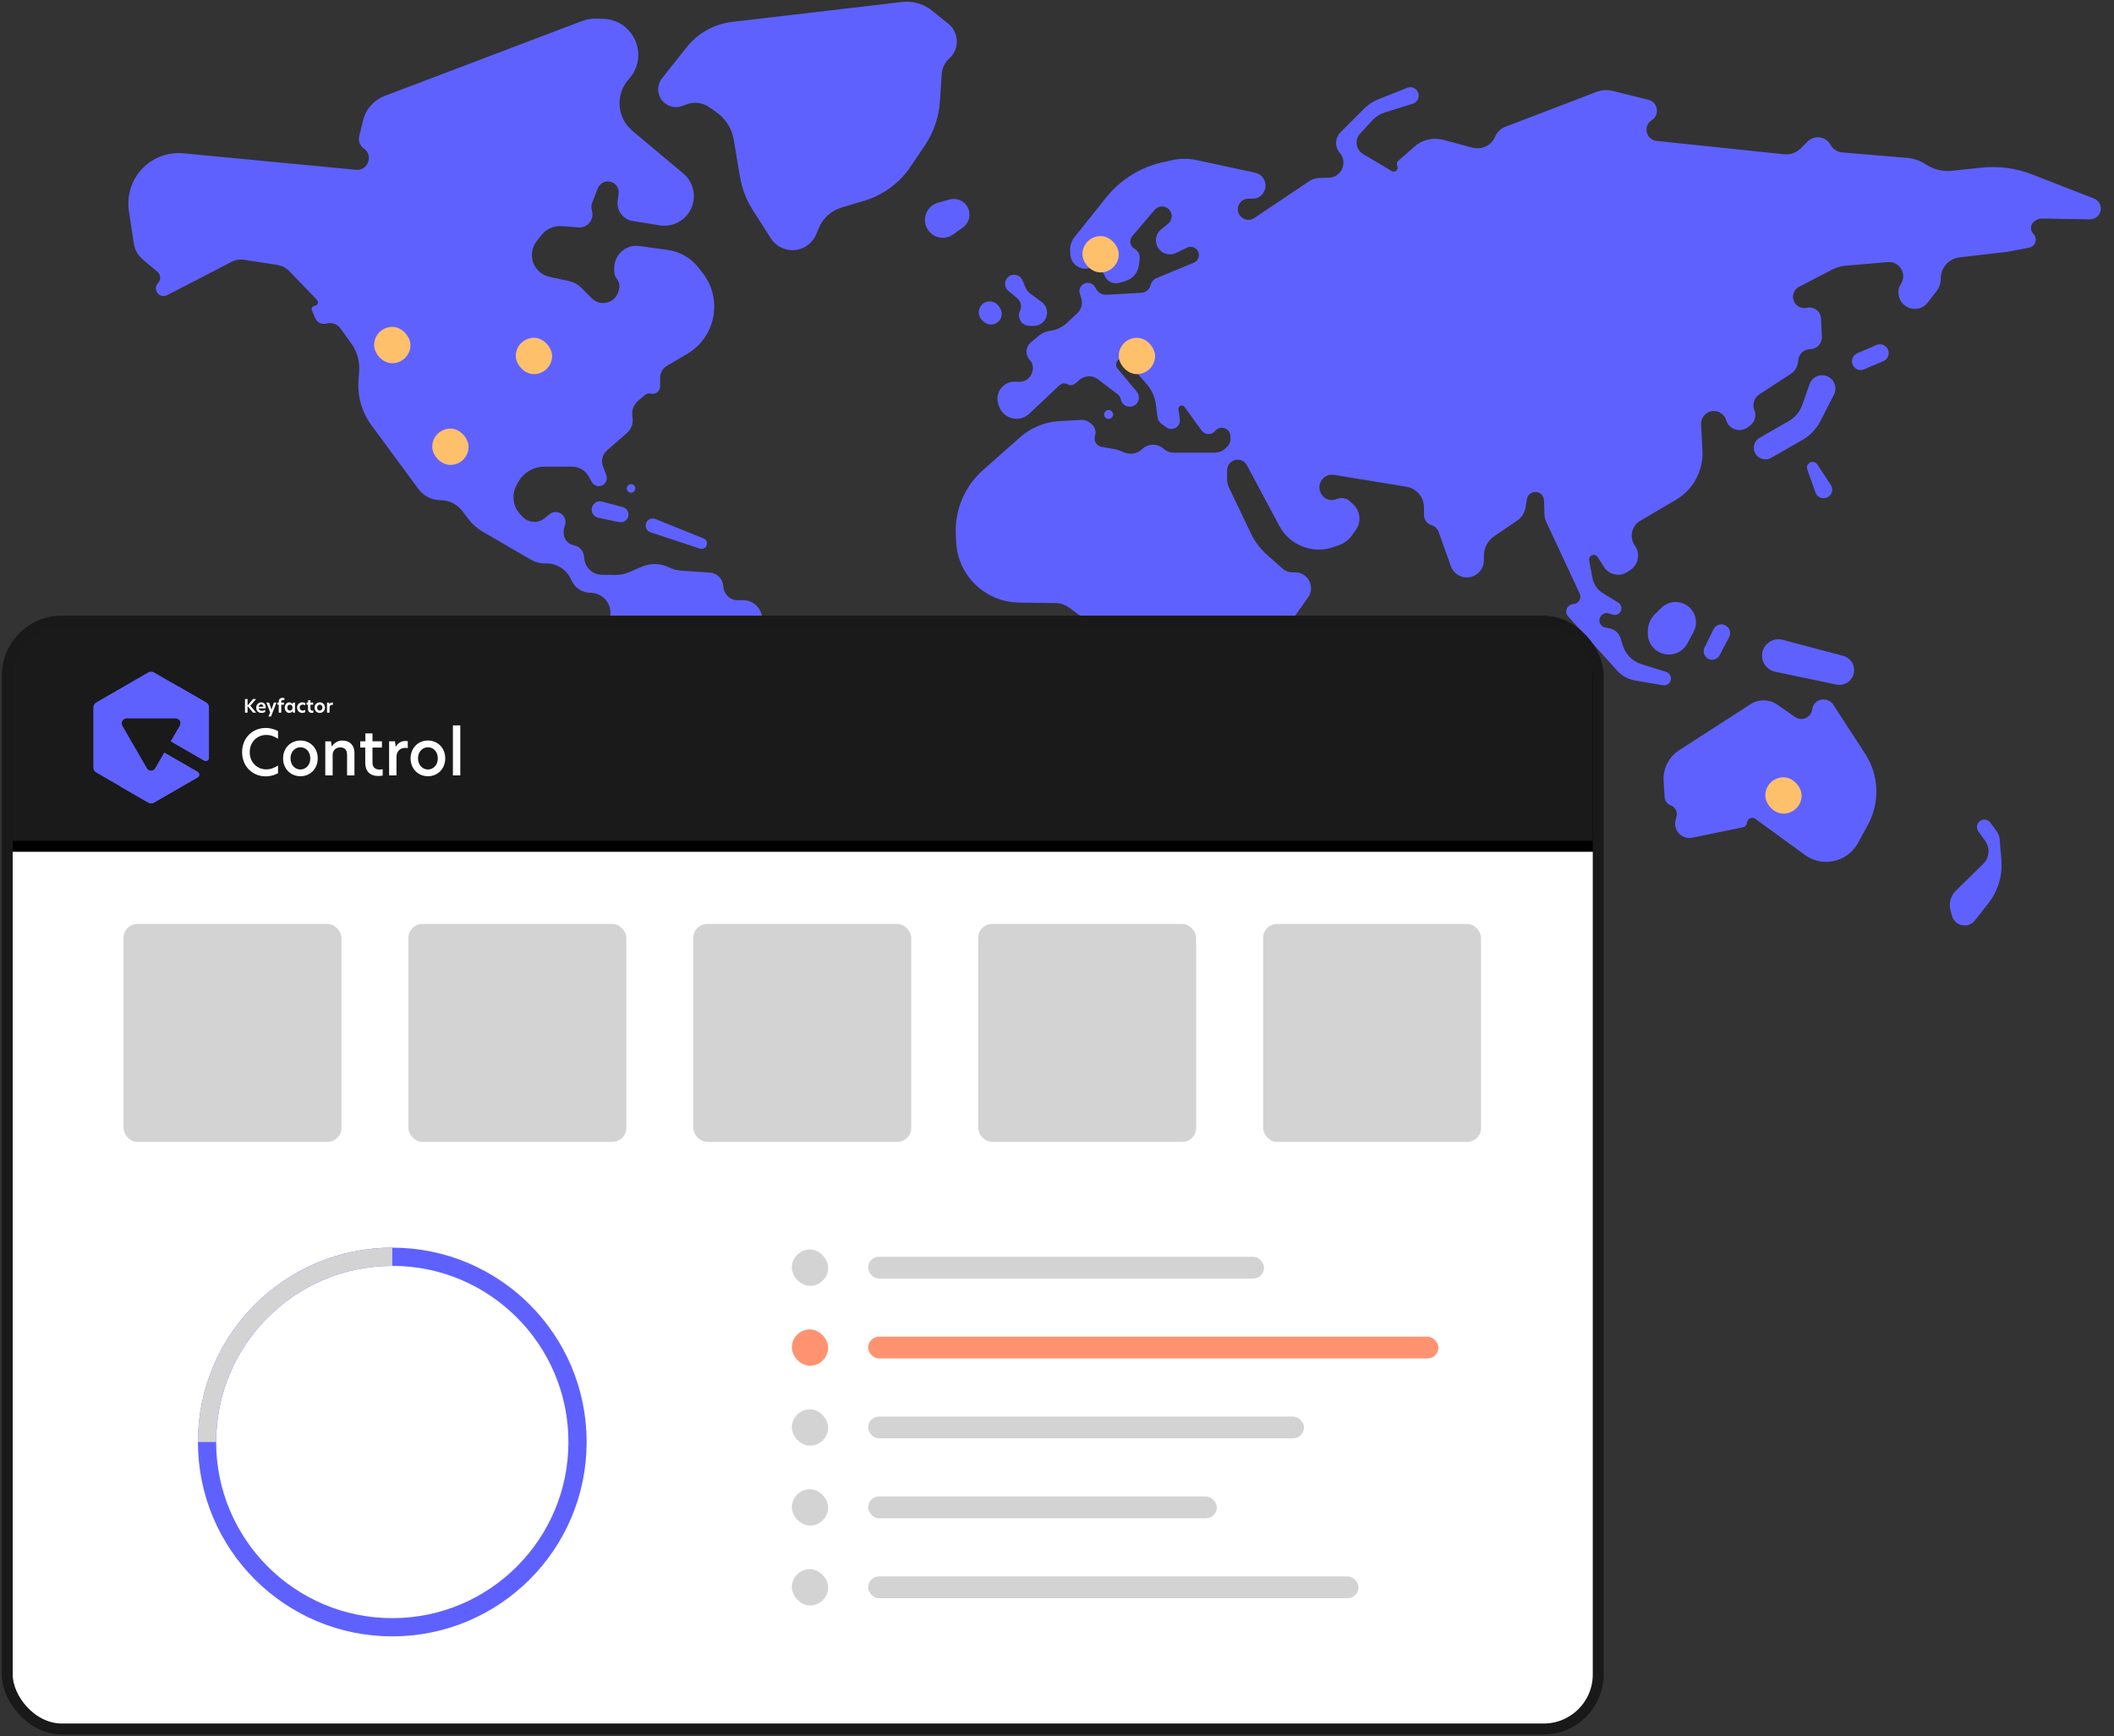 <?xml version="1.0" encoding="UTF-8"?>
<svg xmlns="http://www.w3.org/2000/svg" width="582" height="478" viewBox="0 0 582 478" fill="none">
  <rect x="0" y="0" width="582" height="478" fill="#333333" stroke="none"/>
  <path d="M544.589 226.595C544.147 227.298 544.173 228.198 544.655 228.874L546.549 231.527C547.099 232.299 547.413 233.214 547.453 234.161C547.51 235.543 546.978 236.884 545.989 237.852L538.447 245.232C537.028 246.621 536.467 248.666 536.979 250.584L537.391 252.127C537.837 253.801 539.417 254.917 541.144 254.779C542.138 254.699 543.053 254.21 543.672 253.428L547.347 248.78C550.052 245.359 551.356 241.038 550.994 236.691L550.521 231.01C550.459 230.266 550.195 229.553 549.758 228.948L547.978 226.487C547.129 225.313 545.362 225.369 544.589 226.595ZM354.053 198.356C352.464 199.574 351.373 201.327 350.981 203.291L350.598 205.214C350.23 207.061 350.924 208.96 352.398 210.133C355.219 212.38 359.418 211.018 360.382 207.543L363.182 197.454C363.472 196.408 363.105 195.29 362.252 194.62C361.286 193.861 359.928 193.853 358.953 194.6L354.053 198.356ZM462.289 206.546C459.434 208.387 457.796 211.627 458.007 215.018L458.284 219.481C458.347 220.494 459.004 221.373 459.957 221.721C461.173 222.165 461.864 223.448 461.566 224.708L461.288 225.885C460.63 228.668 463.08 231.194 465.881 230.622L479.788 227.782C480.417 227.653 480.89 227.129 480.954 226.49C481.067 225.362 482.362 224.782 483.279 225.449L496.909 235.373C498.427 236.479 500.227 237.132 502.1 237.258C505.976 237.518 509.649 235.499 511.507 232.087L514.274 227.006C517.605 220.889 517.32 213.438 513.531 207.594L504.725 194.012C504.046 192.966 502.818 192.414 501.585 192.601L501.469 192.619C500.12 192.824 499.076 193.909 498.922 195.264C498.665 197.536 496.073 198.709 494.197 197.402L489.295 193.99C487.105 192.465 484.211 192.413 481.968 193.859L462.289 206.546ZM485.134 180.982C485.339 182.927 486.776 184.518 488.69 184.92L505.558 188.463C508.577 189.098 511.173 186.268 510.283 183.315C509.875 181.964 508.796 180.922 507.433 180.561L490.77 176.151C487.718 175.343 484.803 177.842 485.134 180.982ZM469.269 178.272C468.572 179.69 469.455 181.376 471.018 181.611C472 181.758 472.969 181.267 473.43 180.387L476.034 175.424C476.756 174.047 476.003 172.357 474.497 171.973C473.394 171.692 472.245 172.222 471.743 173.243L469.269 178.272ZM455.637 169.064C454.429 170.254 453.725 171.863 453.67 173.558L453.648 174.211C453.56 176.93 455.374 179.345 458.009 180.017C460.588 180.675 463.284 179.493 464.546 177.15L466.247 173.992C467.234 172.161 467.125 169.934 465.964 168.207C464.005 165.295 459.882 164.88 457.382 167.344L455.637 169.064ZM177.8 144.284C177.591 145.255 178.148 146.228 179.091 146.54L192.695 151.043C193.212 151.214 193.78 151.091 194.179 150.72C194.981 149.976 194.737 148.65 193.722 148.242L180.431 142.886C179.31 142.435 178.053 143.103 177.8 144.284ZM163.01 139.565C162.565 140.87 163.365 142.269 164.714 142.549L170.469 143.742C171.55 143.966 172.623 143.326 172.939 142.268C173.282 141.119 172.608 139.913 171.449 139.604L165.77 138.09C164.605 137.779 163.399 138.424 163.01 139.565ZM172.551 134.471C172.551 134.926 172.813 135.34 173.225 135.535C174.33 136.058 175.402 134.76 174.679 133.774C174.005 132.856 172.551 133.332 172.551 134.471ZM499.819 135.595C500.382 137.177 502.365 137.688 503.623 136.575C504.507 135.793 504.68 134.48 504.03 133.494L500.308 127.858C500.1 127.542 499.784 127.314 499.419 127.215C498.212 126.889 497.136 128.053 497.555 129.231L499.819 135.595ZM304.104 113.551C303.764 114.228 304.105 115.048 304.824 115.285C305.806 115.609 306.73 114.659 306.378 113.686C306.009 112.662 304.593 112.578 304.104 113.551ZM496.205 111.424C495.539 113.328 494.21 114.928 492.461 115.932L484.449 120.53C482.728 121.518 482.321 123.824 483.601 125.341C484.592 126.515 486.28 126.813 487.613 126.05L496.205 121.129C498.334 119.91 500.062 118.099 501.182 115.917L504.906 108.654C505.767 106.975 505.213 104.917 503.627 103.897C501.633 102.615 498.965 103.533 498.182 105.77L496.205 111.424ZM511.314 97.251C509.867 97.871 509.395 99.69 510.358 100.935C511.027 101.8 512.196 102.105 513.202 101.677L518.508 99.422C520.19 98.707 520.498 96.455 519.07 95.315C518.375 94.76 517.431 94.632 516.614 94.982L511.314 97.251ZM269.9 84.418C269.148 85.65 269.377 87.242 270.444 88.213L270.846 88.578C272.076 89.696 273.986 89.581 275.072 88.322C275.971 87.279 276.032 85.754 275.217 84.643L274.896 84.206C273.63 82.479 271.015 82.59 269.9 84.418ZM277.246 76.592C276.397 77.653 276.556 79.2 277.603 80.066L280.03 82.073C281.057 82.922 281.378 84.359 280.81 85.564C279.898 87.498 281.31 89.724 283.448 89.724H284.621C286.633 89.724 288.264 88.093 288.264 86.081C288.264 84.926 287.716 83.839 286.786 83.152L283.631 80.82C283.085 80.416 282.654 79.875 282.384 79.252L281.472 77.155C280.725 75.436 278.417 75.129 277.246 76.592ZM258.235 55.818C254.961 56.736 253.586 60.622 255.554 63.394C257.131 65.616 260.215 66.13 262.428 64.54L265.1 62.62C267.422 60.953 267.52 57.534 265.299 55.735C264.208 54.852 262.756 54.551 261.404 54.93L258.235 55.818ZM379.471 27.344C377.991 27.935 376.647 28.822 375.521 29.949L369.05 36.425C367.513 37.963 367.424 40.427 368.846 42.072C371.145 44.731 369.302 48.866 365.787 48.934L363.293 48.983C362.272 49.002 361.279 49.315 360.432 49.884L345.324 60.019C344.146 60.809 342.57 60.636 341.591 59.608C339.818 57.747 341.149 54.668 343.72 54.685L344.889 54.693C346.156 54.701 347.323 54.007 347.92 52.89L347.977 52.782C349.11 50.663 347.898 48.05 345.55 47.545L329.45 44.084C327.175 43.594 324.821 43.606 322.552 44.119L320.042 44.685C313.905 46.071 308.422 49.504 304.496 54.421L295.754 65.37C295.005 66.308 294.606 67.477 294.625 68.677L294.643 69.852C294.683 72.46 297.073 74.397 299.633 73.898L300.325 73.763C301.919 73.452 303.505 74.328 304.09 75.843C304.712 77.453 306.457 78.327 308.119 77.86L309.781 77.392C311.841 76.813 313.343 75.04 313.575 72.913L313.756 71.255C313.872 70.192 313.373 69.157 312.47 68.585L312.246 68.443C311.602 68.035 311.202 67.335 311.178 66.573C311.16 66.003 311.354 65.447 311.724 65.012L317.863 57.784C318.882 56.584 320.709 56.517 321.813 57.638C322.928 58.77 322.818 60.619 321.576 61.611L319.687 63.12C318.327 64.207 317.86 66.068 318.546 67.668C319.412 69.689 321.787 70.582 323.77 69.634L326.818 68.177C327.688 67.761 328.727 67.941 329.406 68.626C330.542 69.771 330.154 71.701 328.664 72.319L318.409 76.569C317.587 76.91 316.978 77.624 316.772 78.489C316.486 79.682 315.452 80.547 314.227 80.616L304.646 81.153C303.508 81.217 302.429 80.644 301.845 79.665L301.443 78.99C300.778 77.877 299.326 77.533 298.233 78.23C297.353 78.791 296.962 79.874 297.279 80.868L297.671 82.094C298.138 83.553 297.724 85.15 296.607 86.198L293.707 88.922C292.526 90.031 291.042 90.761 289.443 91.021L288.867 91.114C287.796 91.288 286.792 91.749 285.961 92.447L283.771 94.288C282.322 95.506 282.191 97.69 283.485 99.072C284.308 99.95 284.587 101.205 284.215 102.349L284.142 102.573C283.621 104.175 282.084 105.223 280.403 105.122L279.607 105.074C276.197 104.87 273.701 108.235 274.886 111.439L275.081 111.964C276.347 115.386 280.694 116.408 283.352 113.908L291.711 106.048C292.305 105.489 293.193 105.383 293.902 105.786C294.586 106.175 295.44 106.09 296.035 105.576L297.193 104.574C298.632 103.33 300.746 103.263 302.261 104.414L307.65 108.507C308.131 108.872 308.463 109.4 308.585 109.992C309.031 112.166 311.897 112.696 313.125 110.847C313.738 109.923 313.679 108.699 312.971 107.845L307.624 101.402C307.063 100.726 307.146 99.725 307.81 99.15C308.482 98.568 309.499 98.64 310.083 99.311L315.758 105.824C317.091 107.354 317.941 109.244 318.202 111.257L318.652 114.73C318.759 115.559 319.207 116.306 319.889 116.79L321.102 117.654C322.79 118.855 325.096 117.456 324.809 115.404L324.433 112.707C324.329 111.963 325.103 111.408 325.774 111.745C325.907 111.812 326.023 111.91 326.11 112.031L330.811 118.525C331.72 119.78 333.572 119.832 334.549 118.63C335.931 116.93 338.682 117.871 338.733 120.061L338.753 120.906C338.77 121.634 338.489 122.337 337.975 122.852L337.471 123.357C336.658 124.172 335.553 124.631 334.402 124.631H323.205C322.144 124.631 321.12 124.24 320.329 123.533C318.665 122.048 316.144 122.074 314.512 123.593L314.39 123.707C313.128 124.881 311.307 125.231 309.7 124.61L308.131 124.003C307.686 123.831 307.224 123.703 306.753 123.622L303.283 123.027C302.566 122.904 301.948 122.453 301.611 121.808C301.335 121.278 301.273 120.663 301.438 120.088L301.501 119.867C301.802 118.821 301.493 117.695 300.7 116.949L300.339 116.609C299.595 115.908 298.596 115.544 297.576 115.603L291.576 115.947C287.612 116.174 283.84 117.729 280.867 120.36L270.634 129.415C265.579 133.888 262.823 140.41 263.139 147.152L263.235 149.193C263.46 153.985 265.639 158.475 269.265 161.617C272.389 164.324 276.37 165.839 280.503 165.895L290.676 166.032C291.956 166.05 293.199 166.463 294.234 167.214L299.329 170.913C300.324 171.635 300.301 173.125 299.285 173.817C298.411 174.411 298.247 175.634 298.934 176.438L304.426 182.859C305.873 184.551 306.668 186.705 306.668 188.931V192.456C306.668 193.802 306.232 195.111 305.425 196.188C304.151 197.888 303.832 200.121 304.58 202.109L312.125 222.185C313.573 226.037 317.115 228.706 321.216 229.037C324.714 229.318 328.126 227.854 330.331 225.125L340.597 212.423C341.799 210.935 342.455 209.08 342.455 207.167V206.67C342.455 204.328 343.567 202.125 345.452 200.734C347.533 199.199 348.659 196.686 348.418 194.111L347.971 189.339C347.904 188.618 347.577 187.947 347.052 187.449C345.974 186.43 345.809 184.774 346.664 183.562L360.135 164.453C362.258 161.442 359.929 157.316 356.254 157.578C355.081 157.662 353.923 157.269 353.043 156.488L348.731 152.661C346.93 151.062 345.467 149.119 344.428 146.946L338.351 134.242C338.001 133.51 337.821 132.707 337.825 131.895L337.836 129.434C337.843 127.847 339.125 126.562 340.712 126.552C341.787 126.545 342.777 127.134 343.283 128.082L352.22 144.795C355.058 150.102 361.32 152.577 367.02 150.645L368.514 150.138C370.022 149.627 371.328 148.648 372.241 147.344L373.31 145.817C374.807 143.68 374.527 140.772 372.649 138.96L371.71 138.053C370.729 137.107 369.273 136.847 368.026 137.396C366.479 138.078 364.666 137.502 363.796 136.052L363.74 135.959C362.214 133.418 364.361 130.255 367.286 130.734L387.187 133.996C389.98 134.454 392.03 136.868 392.03 139.698V141.751C392.03 143.062 392.884 144.22 394.136 144.608C395.035 144.887 395.751 145.573 396.068 146.46L399.421 155.855C400.275 158.248 402.881 159.526 405.297 158.736C407.226 158.106 408.53 156.307 408.53 154.278V152.982C408.53 150.836 409.593 148.83 411.367 147.624L417.652 143.353C418.909 142.498 419.759 141.163 420.001 139.662L420.358 137.438C420.52 136.437 421.299 135.649 422.299 135.477C423.718 135.233 425.026 136.3 425.072 137.739L425.193 141.532C425.218 142.3 425.398 143.055 425.723 143.751L434.902 163.419C435.516 164.733 434.599 166.25 433.15 166.319C431.429 166.4 430.577 168.447 431.734 169.725L445.247 184.662C446.521 186.07 448.232 187.01 450.104 187.331L457.805 188.652C458.963 188.851 460.021 187.959 460.021 186.784C460.021 185.956 459.483 185.224 458.693 184.976L451.879 182.839C449.467 182.082 447.573 180.199 446.804 177.791L446.114 175.634C445.687 174.298 444.574 173.295 443.2 173.009L441.92 172.743C441.107 172.575 440.484 171.921 440.354 171.101C440.121 169.636 441.51 168.437 442.925 168.881L444.002 169.219C444.754 169.455 445.573 169.185 446.036 168.548C446.666 167.682 446.424 166.463 445.511 165.903L441.326 163.336C439.787 162.393 438.721 160.842 438.391 159.068L437.499 154.266C437.403 153.749 437.633 153.226 438.079 152.948C438.673 152.577 439.455 152.754 439.832 153.343L441.604 156.11C442.98 158.26 445.843 158.879 447.985 157.49L448.816 156.951C451.08 155.482 451.666 152.423 450.104 150.222C448.495 147.953 449.172 144.794 451.569 143.384L461.415 137.592C466.169 134.796 468.975 129.588 468.695 124.079L468.326 116.845C468.257 115.472 468.993 114.184 470.213 113.548C472.111 112.558 474.447 113.481 475.156 115.501L475.275 115.839C476.125 118.262 479.074 119.176 481.146 117.659L481.803 117.178C483.129 116.206 483.621 114.456 482.996 112.936C482.343 111.348 482.911 109.52 484.349 108.583L492.981 102.957C494.043 102.265 494.764 101.158 494.967 99.907L495.14 98.844C495.395 97.278 496.748 96.127 498.335 96.127C500.181 96.127 501.654 94.585 501.568 92.74L501.332 87.652C501.241 85.693 499.377 84.299 497.465 84.737C495.222 85.251 493.187 83.242 493.712 81.002C493.919 80.117 494.503 79.367 495.309 78.949L504.512 74.181C505.62 73.608 506.83 73.257 508.073 73.151L519.73 72.152C522.997 71.871 525.133 75.501 523.302 78.221C522.753 79.037 522.532 80.031 522.684 81.003L522.72 81.233C523.328 85.126 528.294 86.409 530.712 83.298L533.08 80.252C533.878 79.225 534.312 77.961 534.312 76.66C534.312 73.689 536.539 71.189 539.49 70.848L552.706 69.318L558.615 68.192C560.4 67.852 561.08 65.656 559.8 64.367C558.761 63.32 558.982 61.576 560.248 60.821L560.712 60.545C561.142 60.288 561.634 60.157 562.134 60.166L575.349 60.385C577.916 60.428 579.323 57.412 577.64 55.473C577.324 55.11 576.925 54.828 576.477 54.654L559.52 48.039C555.038 46.291 550.201 45.646 545.417 46.159L537.427 47.017C534.874 47.291 532.306 46.666 530.164 45.249C528.62 44.228 526.843 43.612 524.998 43.457L507.14 41.965C505.797 41.853 504.602 41.071 503.961 39.887C502.683 37.524 499.482 37.073 497.601 38.992L495.871 40.755C494.629 42.022 492.877 42.652 491.113 42.467L456.078 38.791C453.159 38.485 452.259 34.671 454.733 33.092C457.029 31.625 456.455 28.123 453.811 27.467L443.99 25.027C442.511 24.66 440.954 24.755 439.531 25.3L414.473 34.89C413.172 35.388 412.132 36.397 411.595 37.682C410.802 39.577 408.95 40.811 406.896 40.811H406.673C406.196 40.811 405.722 40.748 405.263 40.624L397.379 38.504C394.577 37.75 391.585 38.45 389.408 40.367L384.912 44.326C384.534 44.659 384.435 45.207 384.672 45.651C385.188 46.62 384.103 47.655 383.16 47.094L375.262 42.396C373.269 41.211 372.872 38.491 374.444 36.786L377.833 33.108C378.749 32.114 379.909 31.379 381.198 30.976L388.949 28.55C390.328 28.118 390.983 26.545 390.316 25.262C389.765 24.203 388.501 23.734 387.393 24.177L379.471 27.344ZM105.93 26.401C102.939 27.537 100.699 30.072 99.94 33.181L98.891 37.48C98.576 38.772 99.084 40.125 100.172 40.889C102.885 42.795 101.309 47.063 98.008 46.747L50.509 42.209C47.866 41.957 45.205 42.469 42.845 43.684C37.559 46.407 34.597 52.197 35.485 58.076L36.838 67.044C37.096 68.752 37.968 70.307 39.291 71.418L43.33 74.81C44.267 75.597 44.348 77.011 43.506 77.9C41.859 79.638 43.897 82.35 46.024 81.251L63.813 72.066C64.851 71.53 66.032 71.337 67.186 71.516L76.27 72.918C77.573 73.119 78.775 73.743 79.69 74.693L87.296 82.59C87.846 83.16 87.477 84.113 86.687 84.165C86.049 84.207 85.642 84.864 85.888 85.454L86.777 87.581C87.244 88.699 88.427 89.341 89.619 89.124L90.292 89.002C91.593 88.765 92.915 89.297 93.688 90.37L96.713 94.564C98.308 96.776 99.074 99.478 98.878 102.199L98.696 104.72C98.377 109.133 99.644 113.515 102.268 117.078L115.203 134.635C116.622 136.561 118.871 137.698 121.263 137.698C123.608 137.698 125.819 138.79 127.243 140.653L128.988 142.936C130.05 144.325 131.374 145.491 132.885 146.369L146.133 154.064C147.343 154.767 148.717 155.137 150.116 155.137H150.522C153.278 155.137 155.798 156.695 157.029 159.161L157.498 160.101C158.442 161.991 160.404 163.185 162.516 163.185C165.551 163.185 168.06 165.646 168.06 168.681C168.06 169.837 167.696 170.964 167.018 171.901L166.554 172.542C164.956 174.751 164.604 177.624 165.619 180.153L171.583 195.011C172.39 197.02 173.96 198.627 175.95 199.48C179.472 200.989 181.473 204.742 180.763 208.508L175.797 234.873C175.436 236.786 175.263 238.729 175.279 240.675L175.399 255.229C175.419 257.603 176.299 259.889 177.875 261.665L183.075 267.52C184.244 268.835 186.302 268.826 187.46 267.5C188.416 266.405 188.42 264.773 187.47 263.672L186.955 263.075C185.594 261.497 185.743 259.122 187.29 257.727L188.29 256.826C189.385 255.839 190.01 254.434 190.01 252.959V251.304C190.01 250.616 189.838 249.94 189.508 249.336C188.658 247.778 188.904 245.851 190.118 244.557L224.602 207.821C227.14 205.117 228.698 201.64 229.028 197.946L229.408 193.685C229.51 192.533 230.018 191.455 230.84 190.642C233.032 188.472 232.695 184.84 230.141 183.111L219.917 176.192C218.849 175.469 217.6 175.057 216.31 175.002L215.044 174.949C212.349 174.835 210.137 172.775 209.832 170.095L209.813 169.932C209.504 167.222 207.189 165.189 204.462 165.234L203.183 165.255C201.024 165.29 199.23 163.6 199.137 161.442C199.049 159.413 197.448 157.774 195.421 157.639L187.541 157.112C186.375 157.034 185.236 156.728 184.188 156.212C181.848 155.06 179.12 154.987 176.722 156.014L173.156 157.541C171.976 158.046 170.703 158.3 169.419 158.285L165.655 158.242C163.246 158.215 161.222 156.428 160.895 154.042L160.751 152.991C160.551 151.532 159.435 150.367 157.985 150.106C156.366 149.814 155.187 148.405 155.187 146.76V146.321C155.187 145.967 155.237 145.615 155.334 145.274L155.579 144.422C155.93 143.196 155.377 141.891 154.251 141.291C153.287 140.777 152.108 140.893 151.263 141.587L149.936 142.676C148.972 143.467 147.72 143.817 146.486 143.641C145.5 143.5 144.589 143.033 143.901 142.313L143.3 141.686C141.182 139.473 140.76 136.136 142.26 133.465L142.712 132.661C144.165 130.074 146.9 128.474 149.866 128.474H157.49C159.395 128.474 161.149 129.505 162.075 131.169L162.932 132.709C163.317 133.401 164.043 133.834 164.835 133.843C166.389 133.862 167.475 132.312 166.928 130.858L166.008 128.413C165.421 126.855 165.864 125.096 167.118 124L172.589 119.222C173.846 118.125 174.428 116.445 174.119 114.805C173.81 113.164 174.394 111.482 175.653 110.384L177.457 108.813C177.948 108.385 178.616 108.219 179.251 108.367C180.531 108.665 181.752 107.687 181.742 106.374L181.724 104.061C181.714 102.687 182.437 101.41 183.622 100.713L189.205 97.425C197.082 92.786 199.057 82.263 193.399 75.084L192.252 73.629C190.178 70.997 187.164 69.27 183.845 68.811L176.029 67.731C172.369 67.225 169.105 70.069 169.105 73.764V74.714C169.105 75.464 169.357 76.193 169.821 76.783C170.511 77.66 170.718 78.822 170.374 79.883L170.206 80.402C169.202 83.505 165.275 84.454 162.965 82.152L160.033 79.231C159.096 78.297 157.91 77.652 156.617 77.373L151.302 76.224C150.385 76.026 149.526 75.621 148.79 75.041C146.122 72.939 145.657 69.074 147.752 66.399L149.014 64.789C150.391 63.03 152.559 62.079 154.786 62.256L159.234 62.609C161.74 62.809 163.669 60.436 162.961 58.023C162.737 57.259 162.774 56.441 163.066 55.7L164.59 51.829C165.08 50.583 166.342 49.819 167.673 49.961C169.334 50.139 170.524 51.649 170.306 53.306L170.043 55.308C169.694 57.958 171.515 60.405 174.153 60.834L181.581 62.039C184.34 62.487 187.136 61.489 188.987 59.395C192.022 55.961 191.629 50.701 188.116 47.758L174.105 36.018C169.791 32.404 169.35 25.926 173.134 21.761C178.811 15.511 174.571 5.479 166.133 5.195L164.314 5.134C162.89 5.086 161.47 5.322 160.138 5.827L105.93 26.401ZM256.59 2.925C254.258 1.054 251.272 0.196 248.301 0.545L201.565 6.028C196.635 6.607 192.135 9.115 189.049 13.003L182.259 21.561C180.856 23.33 180.846 25.83 182.236 27.61C183.54 29.28 185.773 29.92 187.764 29.194L189.073 28.717C191.171 27.952 193.512 28.266 195.335 29.556L197.316 30.958C199.799 32.716 201.48 35.39 201.987 38.389L203.722 48.663C204.277 51.95 205.488 55.091 207.284 57.899L212.213 65.606C213.445 67.533 215.534 68.745 217.819 68.859C220.791 69.006 223.537 67.278 224.689 64.535L225.441 62.748C226.582 60.032 228.879 57.971 231.701 57.13L237.89 55.286C243.097 53.735 247.605 50.427 250.647 45.926L254.584 40.101C257.041 36.465 258.487 32.24 258.773 27.861L259.263 20.372C259.37 18.733 260.113 17.201 261.334 16.103C264.22 13.506 264.091 8.942 261.063 6.513L256.59 2.925Z" fill="#5F61FF"></path>
  <rect x="103" y="90" width="10" height="10" rx="5" fill="#FFC06C"></rect>
  <rect x="119" y="118" width="10" height="10" rx="5" fill="#FFC06C"></rect>
  <rect x="142" y="93" width="10" height="10" rx="5" fill="#FFC06C"></rect>
  <rect x="298" y="65" width="10" height="10" rx="5" fill="#FFC06C"></rect>
  <rect x="308" y="93" width="10" height="10" rx="5" fill="#FFC06C"></rect>
  <rect x="486" y="214" width="10" height="10" rx="5" fill="#FFC06C"></rect>
  <g clip-path="url(#clip0_2788_2543)">
    <rect x="2" y="171" width="438" height="305" rx="15" fill="white"></rect>
    <rect x="2" y="171" width="438" height="62" fill="#1A1A1A" stroke="black" stroke-width="3"></rect>
    <rect x="34" y="254.37" width="60" height="60" rx="3.826" fill="#D3D3D3"></rect>
    <rect x="112.435" y="254.37" width="60" height="60" rx="3.826" fill="#D3D3D3"></rect>
    <rect x="190.87" y="254.37" width="60" height="60" rx="3.826" fill="#D3D3D3"></rect>
    <rect x="269.304" y="254.37" width="60" height="60" rx="3.826" fill="#D3D3D3"></rect>
    <rect x="347.739" y="254.37" width="60" height="60" rx="3.826" fill="#D3D3D3"></rect>
    <circle cx="108" cy="397" r="51" transform="rotate(-90 108 397)" stroke="#5F61FF" stroke-width="5.016"></circle>
    <path d="M108 346C79.834 346 57 368.833 57 397" stroke="#D3D3D3" stroke-width="5.016"></path>
    <rect x="239" y="346" width="109" height="6" rx="3" fill="#D3D3D3"></rect>
    <rect x="218" y="344" width="10" height="10" rx="5" fill="#D3D3D3"></rect>
    <rect x="218" y="366" width="10" height="10" rx="5" fill="#FF9371"></rect>
    <rect x="218" y="388" width="10" height="10" rx="5" fill="#D3D3D3"></rect>
    <rect x="218" y="410" width="10" height="10" rx="5" fill="#D3D3D3"></rect>
    <rect x="218" y="432" width="10" height="10" rx="5" fill="#D3D3D3"></rect>
    <rect x="239" y="368" width="157" height="6" rx="3" fill="#FF9371"></rect>
    <rect x="239" y="390" width="120" height="6" rx="3" fill="#D3D3D3"></rect>
    <rect x="239" y="412" width="96" height="6" rx="3" fill="#D3D3D3"></rect>
    <rect x="239" y="434" width="135" height="6" rx="3" fill="#D3D3D3"></rect>
    <path d="M69.675 196.203L68.156 194.397V196.203H67.45V192.444H68.156V194.231L69.666 192.444H70.503L68.919 194.3L70.534 196.203H69.675Z" fill="white"></path>
    <path d="M73.147 195.019H71.2C71.297 195.462 71.653 195.709 72.112 195.709C72.419 195.709 72.722 195.597 72.997 195.406V196.003C72.716 196.181 72.388 196.275 72.034 196.275C71.097 196.275 70.534 195.675 70.534 194.828C70.534 193.981 71.156 193.366 71.912 193.366C72.603 193.366 73.169 193.85 73.169 194.769C73.169 194.866 73.159 194.944 73.15 195.022L73.147 195.019ZM72.5 194.581C72.491 194.153 72.228 193.925 71.903 193.925C71.559 193.925 71.269 194.178 71.191 194.581H72.497H72.5Z" fill="white"></path>
    <path d="M74.612 197.262H73.909L74.384 196.119L73.341 193.428H74.094L74.741 195.347H74.756L75.406 193.428H76.122L74.612 197.262Z" fill="white"></path>
    <path d="M76.737 194.009H76.353V193.428H76.741V193.106C76.741 192.575 77.119 192.119 77.781 192.119C77.963 192.119 78.125 192.15 78.291 192.2V192.8C78.194 192.766 78.044 192.734 77.897 192.734C77.591 192.734 77.428 192.866 77.428 193.175V193.431H78.181V194.013H77.434V196.209H76.737V194.013V194.009Z" fill="white"></path>
    <path d="M78.388 194.822C78.388 193.938 78.997 193.363 79.628 193.363C80.037 193.363 80.375 193.566 80.566 193.881L80.638 193.428H81.222V196.203H80.638L80.566 195.75C80.375 196.069 80.034 196.275 79.628 196.275C78.997 196.275 78.388 195.694 78.388 194.822ZM80.537 194.816C80.537 194.331 80.231 193.994 79.822 193.994C79.412 193.994 79.091 194.338 79.091 194.816C79.091 195.294 79.403 195.638 79.822 195.638C80.241 195.638 80.537 195.3 80.537 194.816Z" fill="white"></path>
    <path d="M83.322 195.637C83.544 195.637 83.8 195.591 84.034 195.425V196.075C83.812 196.197 83.531 196.272 83.231 196.272C82.412 196.272 81.794 195.656 81.794 194.809C81.794 193.962 82.419 193.359 83.231 193.359C83.513 193.359 83.8 193.416 84.034 193.55V194.206C83.803 194.05 83.581 193.991 83.319 193.991C82.878 193.991 82.497 194.303 82.497 194.812C82.497 195.322 82.881 195.634 83.325 195.634L83.322 195.637Z" fill="white"></path>
    <path d="M85.469 193.428H86.225V194.009H85.469V195.131C85.469 195.506 85.706 195.65 86.028 195.65C86.103 195.65 86.191 195.641 86.275 195.625V196.222C86.184 196.241 86.059 196.263 85.875 196.263C85.184 196.263 84.791 195.85 84.791 195.169V194.013H84.388V193.431H84.797V192.784H85.469V193.431V193.428Z" fill="white"></path>
    <path d="M86.603 194.816C86.603 193.963 87.228 193.363 88.037 193.363C88.847 193.363 89.466 193.963 89.466 194.816C89.466 195.669 88.85 196.275 88.037 196.275C87.225 196.275 86.603 195.669 86.603 194.816ZM88.763 194.816C88.763 194.291 88.409 193.994 88.037 193.994C87.666 193.994 87.306 194.291 87.306 194.816C87.306 195.341 87.666 195.638 88.037 195.638C88.409 195.638 88.763 195.334 88.763 194.816Z" fill="white"></path>
    <path d="M90.034 193.428H90.591L90.662 193.853H90.672C90.859 193.509 91.191 193.4 91.438 193.4C91.513 193.4 91.578 193.406 91.641 193.419V194.069C91.566 194.053 91.494 194.047 91.419 194.047C91.072 194.047 90.731 194.244 90.731 194.775V196.203H90.034V193.428Z" fill="white"></path>
    <path d="M73.103 213.738C69.681 213.738 66.656 211.141 66.656 207.069C66.656 202.997 69.681 200.416 73.103 200.416C74.566 200.416 75.681 200.809 76.541 201.275V203.391C75.525 202.738 74.581 202.341 73.256 202.341C70.953 202.341 68.753 204.128 68.753 207.084C68.753 210.041 70.953 211.813 73.256 211.813C74.581 211.813 75.525 211.4 76.541 210.747V212.878C75.681 213.341 74.562 213.738 73.103 213.738Z" fill="white"></path>
    <path d="M77.934 208.787C77.934 205.934 80.016 203.872 82.713 203.872C85.409 203.872 87.475 205.934 87.475 208.787C87.475 211.641 85.428 213.703 82.713 213.703C79.997 213.703 77.934 211.641 77.934 208.787ZM82.713 211.847C84.106 211.847 85.428 210.728 85.428 208.787C85.428 206.847 84.103 205.728 82.713 205.728C81.322 205.728 79.978 206.847 79.978 208.787C79.978 210.728 81.319 211.847 82.713 211.847Z" fill="white"></path>
    <path d="M97.581 207.241V213.481H95.553V207.894C95.553 206.45 94.9 205.762 93.644 205.762C92.475 205.762 91.581 206.622 91.581 207.809V213.481H89.553V204.097H91.119L91.341 205.491H91.394C91.928 204.616 92.941 203.875 94.247 203.875C96.294 203.875 97.581 205.181 97.581 207.244V207.241Z" fill="white"></path>
    <path d="M102.55 204.094H105.147V205.812H102.55V209.972C102.55 211.312 103.375 211.862 104.509 211.862C104.769 211.862 105.044 211.828 105.353 211.778V213.516C105.094 213.569 104.666 213.634 104.097 213.634C101.878 213.634 100.556 212.309 100.556 210.075V205.812H99.181V204.094H100.591V201.909H102.55V204.094Z" fill="white"></path>
    <path d="M107.122 204.094H108.737L108.944 205.556H108.978C109.616 204.369 110.766 203.991 111.609 203.991C111.869 203.991 112.075 204.006 112.262 204.044V205.969C112.041 205.916 111.8 205.9 111.559 205.9C110.356 205.9 109.153 206.622 109.153 208.428V213.481H107.125V204.097L107.122 204.094Z" fill="white"></path>
    <path d="M113.038 208.787C113.038 205.934 115.119 203.872 117.816 203.872C120.513 203.872 122.578 205.934 122.578 208.787C122.578 211.641 120.531 213.703 117.816 213.703C115.1 213.703 113.038 211.641 113.038 208.787ZM117.816 211.847C119.209 211.847 120.531 210.728 120.531 208.787C120.531 206.847 119.206 205.728 117.816 205.728C116.425 205.728 115.081 206.847 115.081 208.787C115.081 210.728 116.422 211.847 117.816 211.847Z" fill="white"></path>
    <path d="M124.691 199.709H126.719V213.478H124.691V199.709Z" fill="white"></path>
    <path d="M42.769 211.5C42.25 212.397 40.956 212.397 40.438 211.5L33.691 199.812C33.172 198.916 33.819 197.794 34.856 197.794H48.353C49.388 197.794 50.038 198.916 49.519 199.812L47.044 204.097L56.212 209.391C56.791 209.725 57.513 209.306 57.513 208.641V194.753C57.513 194.194 57.216 193.678 56.731 193.4L42.388 185.119C41.903 184.841 41.309 184.841 40.825 185.119L26.478 193.4C25.994 193.678 25.697 194.194 25.697 194.753V211.319C25.697 211.878 25.994 212.394 26.478 212.672L40.825 220.953C41.309 221.231 41.903 221.231 42.388 220.953L54.413 214.009C54.991 213.675 54.991 212.844 54.413 212.509L45.244 207.216L42.772 211.497L42.769 211.5Z" fill="#5F61FF"></path>
    <path d="M56.731 193.4L48.975 188.922C49.65 191.009 50.022 193.231 50.022 195.544C50.022 196.812 49.906 198.056 49.694 199.266C49.688 199.337 49.675 199.409 49.656 199.481C49.625 199.594 49.581 199.703 49.519 199.809L47.044 204.094L56.212 209.387C56.791 209.722 57.513 209.303 57.513 208.637V194.753C57.513 194.194 57.216 193.678 56.731 193.4Z" fill="#5F61FF"></path>
    <path d="M40.825 220.956L33.069 216.478C35.212 216.022 37.325 215.228 39.325 214.072C40.425 213.438 41.441 212.716 42.384 211.928C42.444 211.888 42.5 211.841 42.553 211.788C42.634 211.706 42.709 211.613 42.769 211.506L45.244 207.222L54.413 212.516C54.991 212.85 54.991 213.681 54.413 214.016L42.388 220.959C41.903 221.238 41.309 221.238 40.825 220.959V220.956Z" fill="#5F61FF"></path>
  </g>
  <rect x="2" y="171" width="438" height="305" rx="15" stroke="#191919" stroke-width="3"></rect>
  <defs>
    <clipPath id="clip0_2788_2543">
      <rect x="2" y="171" width="438" height="305" rx="15" fill="white"></rect>
    </clipPath>
  </defs>
</svg>
